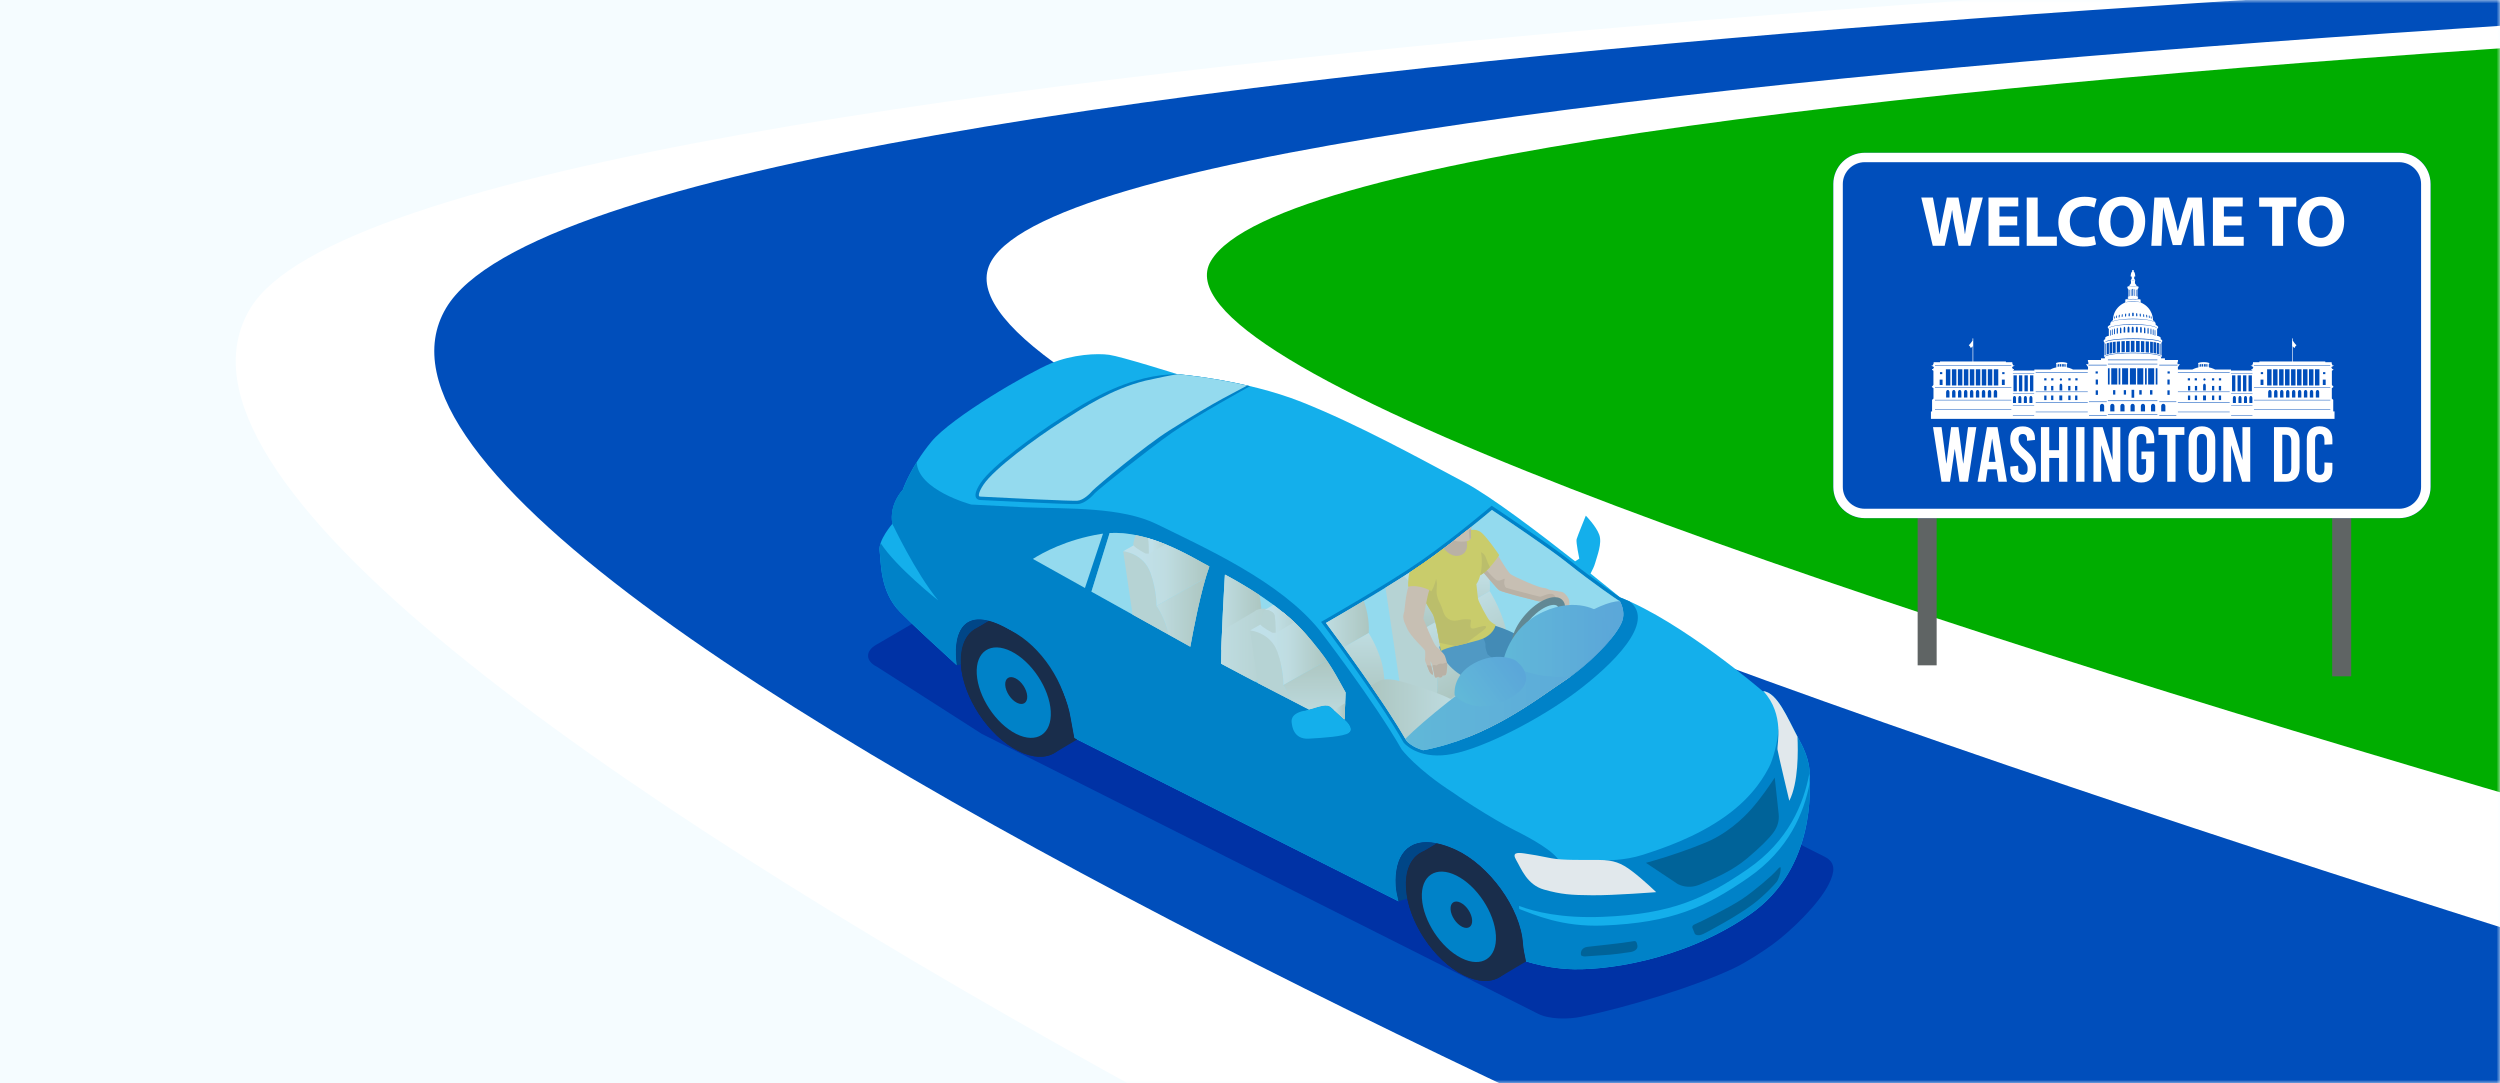 <?xml version="1.0" encoding="UTF-8"?> <svg xmlns="http://www.w3.org/2000/svg" width="360" height="156" viewBox="0 0 360 156" fill="none"><rect x="0" y="0" width="360" height="156" fill="#333333" stroke="none"/><g clip-path="url(#clip0_5255_1412)"><rect width="360" height="156" fill="white"></rect><path d="M360 0H-15V156H360V0Z" fill="#F5FCFF"></path><mask id="mask0_5255_1412" style="mask-type:alpha" maskUnits="userSpaceOnUse" x="-15" y="0" width="375" height="156"><rect width="375" height="156" transform="matrix(-1 0 0 1 360 0)" fill="#F5FCFF"></rect></mask><g mask="url(#mask0_5255_1412)"><path d="M466.001 -5.706L359.813 0.097L161.849 20.841L124.967 42.743L292.672 140.426L433.45 153.684L466.001 -5.706Z" fill="#00AD00"></path><path d="M422.509 -7.297C422.509 -7.297 60.411 4.265 36.072 44.358C6.095 93.745 303.26 226.199 303.26 226.199L554.125 166.757C554.125 166.757 156.487 67.459 174.381 37.557C193.081 6.309 563.295 -2.295 563.295 -2.295L422.509 -7.297Z" fill="white"></path><path d="M331.422 206.702C331.422 206.702 37.671 89.192 64.234 44.358C88.14 4.009 450.671 -5.998 450.671 -5.998L531.69 -4.463C531.69 -4.463 161.252 6.173 142.777 37.553C123.027 71.102 522.521 181.918 522.521 181.918L331.422 206.702Z" fill="#004EBB"></path></g><path d="M126.165 92.852C124.58 93.762 124.616 95.177 126.25 95.998L141.379 105.68L221.49 145.988C223.124 146.809 225.817 146.789 227.613 146.429C234.427 145.046 244.473 141.936 249.828 139.352C251.473 138.555 253.855 137.03 255.328 135.947C257.807 134.127 261.948 130.2 263.392 127.227C264.188 125.581 264.407 124.206 262.773 123.381L164.338 73.844C162.704 73.023 160.071 73.092 158.486 74.002L126.165 92.852Z" fill="#0032A5"></path><path d="M128.499 75.43C128.005 72.587 129.999 70.545 129.999 70.545C129.999 70.545 131.123 67.249 134.088 63.641C137.052 60.038 148.169 53.644 151.324 52.33C154.474 51.015 157.989 50.854 159.716 51.092C161.446 51.331 169.527 53.879 169.527 53.879C169.527 53.879 179.314 54.659 187.438 57.89C195.563 61.122 204.367 65.979 210.89 69.453C214.692 71.475 221.66 76.769 226.816 80.829L227.419 80.445C227.419 80.445 226.917 78.071 227.031 77.65C227.144 77.225 228.357 74.253 228.357 74.253C228.357 74.253 229.837 75.754 230.29 76.995C230.743 78.237 229.963 80.109 229.72 81.019C229.583 81.537 229.275 82.151 229.041 82.588C229.037 82.584 229.028 82.58 229.024 82.576C231.556 84.598 233.275 86.017 233.275 86.017C242.249 89.54 253.811 99.517 253.811 99.517C256.019 99.63 257.544 103.796 259.133 106.635C260.727 109.478 260.642 111.391 260.597 112.224C260.549 113.057 261.657 124.983 251.979 131.684C242.297 138.381 230.747 139.878 225.603 139.53C223.229 139.368 221.223 138.899 219.751 138.442C219.549 137.475 219.363 136.57 219.322 135.939C219.011 130.746 214.389 124.538 209.657 122.362C203.53 119.544 200.675 122.407 200.99 127.604C201.023 128.117 201.176 128.93 201.383 129.783L154.709 106.279C154.503 105.171 154.28 104.034 154.171 103.347C153.403 98.619 149.714 93.293 145.605 90.83C139.038 86.895 137.076 90.632 137.78 95.784C137.78 95.788 137.78 95.788 137.78 95.792C135.451 93.673 131.584 90.126 129.607 88.121C126.655 85.132 126.885 80.845 126.663 79.325C126.44 77.804 128.499 75.43 128.499 75.43Z" fill="#14AFEB"></path><path d="M126.659 79.325C126.881 80.845 126.651 85.132 129.603 88.121C131.584 90.126 135.447 93.673 137.776 95.792C137.776 95.788 137.776 95.788 137.776 95.784C137.068 90.632 139.034 86.891 145.601 90.83C149.71 93.293 153.403 98.619 154.167 103.347C154.28 104.034 154.503 105.171 154.705 106.279L201.379 129.784C201.172 128.93 201.015 128.117 200.986 127.604C200.675 122.407 203.53 119.544 209.653 122.363C214.385 124.538 219.007 130.746 219.318 135.939C219.355 136.57 219.545 137.476 219.747 138.442C221.219 138.899 223.225 139.368 225.599 139.53C230.743 139.878 242.293 138.381 251.975 131.684C260.759 125.606 260.658 115.225 260.601 112.729C259.788 117 257.633 122.346 251.724 126.411C245.618 130.613 240.854 132.873 230.84 133.278C224.94 133.512 220.985 131.729 218.768 130.892L218.74 130.451C220.956 131.288 224.863 132.263 230.763 132.028C240.781 131.628 245.541 129.363 251.647 125.165C257.596 121.072 259.74 115.686 260.541 111.399C260.569 111.548 260.589 111.69 260.609 111.827C260.63 110.857 260.504 109.098 259.129 106.639C258.684 105.842 258.243 104.944 257.795 104.059C256.759 105.818 256.084 104.952 256.084 104.952C256.031 106.869 255.243 109.551 254.753 110.448C254.264 111.346 252.735 114.497 248.465 117.542C244.198 120.587 239.353 122.197 236.583 123.086C233.813 123.976 231.176 123.871 231.176 123.871C227.924 125.505 224.604 124.097 224.604 124.097C223.832 122.581 220.532 120.757 218.057 119.524C216.714 118.852 214.344 117.465 212.197 116.102C210.393 114.958 209.333 114.197 209.333 114.197C203.943 110.74 201.844 107.921 201.844 107.921C197.743 100.775 189.994 90.721 189.994 90.721C184.353 83.753 173.717 78.985 166.587 75.483C161.499 72.983 153.864 73.278 147.454 73.048L139.859 72.652C139.859 72.652 132.155 70.593 132.005 66.541C130.581 68.834 129.999 70.537 129.999 70.537C129.999 70.537 128.005 72.583 128.499 75.422C128.499 75.422 131.783 82.402 135.107 86.466C135.107 86.466 129.028 81.67 126.812 78.204C126.679 78.601 126.61 78.985 126.659 79.325ZM187.766 102.352C189.756 101.899 190.937 101.187 191.693 101.859L193.905 103.873C193.905 103.873 195.062 105.001 194.245 105.535C193.428 106.069 190.706 106.234 188.47 106.368C186.233 106.501 186.059 104.471 186.015 104.144C185.966 103.812 185.78 102.805 187.766 102.352Z" fill="#0082C8"></path><path d="M158.434 76.409C158.85 76.34 159.267 76.295 159.683 76.271C165.98 75.891 172.35 79.879 174.537 81.1C178.052 83.057 184.648 86.604 188.458 91.049C193.116 96.48 192.016 96.039 199.065 108.095C199.065 108.095 197.068 107.088 194.136 105.595C194.172 105.575 194.212 105.559 194.245 105.535C195.062 105.001 193.905 103.873 193.905 103.873L191.693 101.859C190.937 101.191 189.76 101.899 187.782 102.348C182.63 99.703 176.948 96.751 173.603 94.903C166.364 90.895 147.806 80.526 147.806 80.526C147.806 80.526 151.745 77.496 158.434 76.409Z" fill="#0082C8"></path><path d="M204.719 122.702L206.879 121.42C207.716 121.59 208.638 121.897 209.653 122.366C214.385 124.542 219.007 130.75 219.319 135.943C219.355 136.573 219.545 137.479 219.747 138.446C219.747 138.446 219.751 138.446 219.755 138.446L215.95 140.711C214.648 141.495 212.816 141.463 210.741 140.428C206.454 138.284 202.75 132.675 202.463 127.895C202.305 125.294 203.191 123.474 204.719 122.702Z" fill="#192D4B"></path><path d="M206.879 121.416L204.719 122.698C203.186 123.47 202.301 125.29 202.458 127.891C202.487 128.388 202.556 128.894 202.657 129.403L201.379 129.783C201.172 128.93 201.015 128.117 200.986 127.604C200.724 123.272 202.669 120.563 206.879 121.416Z" fill="#004687"></path><path d="M202.459 127.891C202.746 132.671 206.454 138.284 210.737 140.424C215.024 142.563 218.267 140.424 217.98 135.643C217.693 130.863 213.985 125.25 209.698 123.11C205.415 120.971 202.172 123.11 202.459 127.891Z" fill="#192D4B"></path><path d="M202.916 128.343C203.183 132.751 206.6 137.928 210.551 139.902C214.506 141.875 217.495 139.906 217.232 135.493C216.965 131.085 213.548 125.909 209.593 123.935C205.641 121.962 202.653 123.935 202.916 128.343Z" fill="#192D4B"></path><path d="M204.756 129.359C204.954 132.642 207.498 136.492 210.438 137.965C213.378 139.433 215.602 137.965 215.408 134.685C215.21 131.401 212.666 127.551 209.726 126.083C206.782 124.607 204.557 126.079 204.756 129.359Z" fill="#0082C8"></path><path d="M208.881 130.944C208.937 131.902 209.681 133.023 210.539 133.455C211.396 133.884 212.047 133.455 211.987 132.497C211.93 131.538 211.186 130.414 210.328 129.985C209.471 129.557 208.824 129.985 208.881 130.944Z" fill="#192D4B"></path><path d="M140.623 90.417L142.366 89.378C143.288 89.617 144.364 90.086 145.602 90.83C149.711 93.293 153.403 98.619 154.167 103.346C154.28 104.034 154.503 105.17 154.705 106.278L155.114 106.485L151.85 108.426C150.548 109.21 148.716 109.178 146.641 108.143C142.354 106.003 138.646 100.39 138.359 95.61C138.205 93.01 139.091 91.194 140.623 90.417Z" fill="#192D4B"></path><path d="M138.358 95.61C138.646 100.39 142.354 106.004 146.641 108.143C150.928 110.282 154.171 108.147 153.884 103.363C153.597 98.583 149.888 92.969 145.602 90.83C141.315 88.691 138.071 90.83 138.358 95.61Z" fill="#192D4B"></path><path d="M138.816 96.063C139.082 100.471 142.5 105.648 146.451 107.625C150.406 109.599 153.395 107.625 153.132 103.217C152.865 98.809 149.448 93.632 145.492 91.659C141.541 89.681 138.553 91.655 138.816 96.063Z" fill="#192D4B"></path><path d="M140.655 97.078C140.854 100.358 143.397 104.212 146.337 105.684C149.282 107.152 151.502 105.684 151.308 102.404C151.11 99.121 148.566 95.27 145.626 93.799C142.682 92.326 140.457 93.794 140.655 97.078Z" fill="#0082C8"></path><path d="M144.752 98.647C144.813 99.622 145.569 100.766 146.443 101.203C147.316 101.64 147.98 101.203 147.919 100.228C147.858 99.254 147.106 98.109 146.228 97.673C145.355 97.236 144.696 97.673 144.752 98.647Z" fill="#192D4B"></path><path d="M142.366 89.382L140.623 90.421C139.091 91.194 138.205 93.014 138.359 95.61C138.359 95.63 138.363 95.655 138.363 95.675L137.776 95.792C137.776 95.788 137.776 95.788 137.776 95.784C137.202 91.602 138.391 88.355 142.366 89.382Z" fill="#004687"></path><path d="M204.723 80.683C209.532 77.319 214.797 72.826 214.797 72.826C214.797 72.826 223.128 78.37 225.846 80.542C229.914 83.793 233.275 86.018 233.275 86.018C233.724 86.196 234.185 86.39 234.646 86.596C238.569 89.569 232.09 95.78 227.091 99.553C222.093 103.323 213.907 107.682 209.042 108.592C208.541 108.685 208.072 108.742 207.627 108.77C203.773 109.001 202.131 106.942 202.131 106.942C198.398 100.399 190.233 89.552 190.233 89.552C190.233 89.552 199.915 84.048 204.723 80.683Z" fill="#0082C8"></path><path d="M141.21 69.538C142.847 67.059 149.282 62.42 152.646 60.273C155.053 58.736 158.947 56.156 163.618 54.789C165.175 54.332 166.817 54.012 168.52 53.911C168.851 53.891 169.187 53.879 169.527 53.879C169.527 53.879 174.339 54.263 180.013 55.606C180.013 55.606 172.204 59.892 168.698 62.367C165.191 64.838 158.426 70.254 157.661 71.01C157.661 71.01 156.44 72.514 155.174 72.587C153.908 72.664 141.161 72.001 141.161 72.001C141.161 72.001 139.572 72.017 141.21 69.538Z" fill="#0082C8"></path><path d="M205.002 81.08C209.143 78.184 213.669 74.411 214.829 73.436C216.354 74.455 223.16 79.025 225.534 80.926C229.574 84.153 232.967 86.406 233 86.426L233.044 86.454L233.093 86.475C233.141 86.495 233.198 86.519 233.25 86.539C233.663 87.34 233.97 88.395 233.59 89.451C232.818 91.606 228.875 95.663 225.041 98.195C221.336 100.637 214.275 106.291 204.929 108.03C203.413 107.605 202.664 106.821 202.527 106.663C199.239 100.916 192.514 91.809 190.949 89.706C192.971 88.541 200.845 83.991 205.002 81.08Z" fill="#94DAEE"></path><path d="M173.017 80.954C173.45 81.193 173.83 81.407 174.149 81.573C172.952 84.816 171.808 90.875 171.403 93.123C167.432 90.915 161.871 87.817 157.168 85.192L159.784 76.756C164.957 76.473 170.194 79.385 173.017 80.954Z" fill="#94DAEE"></path><path d="M158.514 76.89C158.62 76.874 158.725 76.862 158.834 76.845L156.233 84.671C152.824 82.77 149.989 81.185 148.736 80.485C150.082 79.624 153.536 77.699 158.514 76.89Z" fill="#94DAEE"></path><path d="M155.141 72.102C155.999 72.049 156.973 71.074 157.277 70.702L157.293 70.682L157.313 70.666C158.122 69.861 164.787 64.252 168.41 61.967C175.528 57.478 177.7 56.58 179.609 55.513C174.562 54.348 170.287 53.943 169.616 53.887C168.447 54.048 166.93 54.38 164.936 54.817C160.075 56.014 155.946 58.74 153.285 60.442L152.905 60.685C149.124 63.099 143.122 67.524 141.614 69.805C140.793 71.046 140.971 71.418 140.975 71.43C141.011 71.499 141.149 71.511 141.149 71.511H141.153H141.181C145.585 71.746 154.163 72.162 155.141 72.102Z" fill="#94DAEE"></path><path d="M257.661 115.317C257.661 115.317 256.076 108.673 255.962 107.949C255.849 107.225 257.046 102.926 253.932 99.529C255.938 99.768 257.378 103.343 258.834 106.089C258.935 108.139 258.987 112.729 257.661 115.317Z" fill="#E1E8EC"></path><path d="M238.492 128.469C238.492 128.469 236.648 126.686 235.03 125.46C233.416 124.235 232.365 123.859 230.282 123.835C228.203 123.814 224.976 123.907 223.391 123.588C221.806 123.268 220.52 123.026 219.509 122.892C218.497 122.755 217.664 122.735 218.344 123.867C219.023 124.999 219.864 127.414 222.352 128.105C224.839 128.797 226.181 128.894 229.291 128.918C232.401 128.946 238.492 128.469 238.492 128.469Z" fill="#E1E8EC"></path><path d="M243.466 127.689C243.899 127.664 244.332 127.559 244.756 127.381L245.104 127.236C247.049 126.415 249.464 125.392 251.623 123.572C253.471 122.011 254.701 120.801 255.38 119.871C255.979 119.05 256.225 118.185 256.128 117.222C256.035 116.317 255.736 113.546 255.562 111.973C254.842 113.081 253.564 114.954 252.185 116.511C251.017 117.829 248.554 120.227 245.165 121.505C244.93 121.594 244.696 121.687 244.461 121.784C244.23 121.877 244 121.97 243.769 122.055C241.032 123.095 238.334 123.887 237.012 124.251L241.505 127.244C241.501 127.248 242.305 127.757 243.466 127.689Z" fill="#006399"></path><path d="M228.608 136.343C229.962 136.177 233.461 135.842 235.135 135.546C235.41 135.498 235.681 135.405 235.786 136.169C235.895 136.933 234.832 137.091 234.832 137.091C233.364 137.31 231.993 137.483 231.107 137.528C231.107 137.528 228.458 137.718 228.211 137.73C227.904 137.742 227.677 137.568 227.677 137.568C227.552 137.083 227.758 136.448 228.608 136.343Z" fill="#006399"></path><path d="M243.721 133.641L244.056 134.47C244.056 134.47 244.376 134.936 245.322 134.466C246.265 133.997 250.135 131.915 252.375 130.24C254.037 128.999 255.55 127.357 255.833 127.001C256.116 126.645 256.379 125.739 256.391 125.412C256.403 125.084 256.593 124.453 255.865 125.298C255.137 126.144 252.541 128.352 250.806 129.504C249.071 130.657 244.724 132.845 243.984 133.128C243.988 133.132 243.579 133.29 243.721 133.641Z" fill="#006399"></path><path d="M129.878 70.682C129.878 70.682 129.404 71.762 130.355 72.854C131.305 73.946 133.42 75.822 133.42 75.822C133.42 75.822 133.954 76.033 132.976 77.222C131.997 78.41 131.875 78.419 131.875 78.419C131.875 78.419 131.73 78.588 131.495 78.601C131.317 78.613 131.091 78.532 130.84 78.216C130.258 77.489 129.073 76.364 128.503 75.426C128.078 73.02 129.449 71.184 129.878 70.682Z" fill="#0082C8"></path><path d="M191.693 101.858C191.033 101.276 190.055 101.741 188.498 102.166C184.134 99.929 179.317 97.434 175.84 95.562C175.896 91.182 176.248 85.083 176.39 82.734C181.615 85.544 185.63 88.505 188.081 91.364C191.134 94.927 191.689 95.934 193.747 99.687C193.755 99.699 193.759 99.711 193.767 99.723L193.61 103.601L191.693 101.858Z" fill="#94DAEE"></path><path d="M201.783 99.889L206.62 101.956C206.798 100.771 207.275 99.04 206.737 95.93C206.207 92.873 204.662 90.746 204.662 90.746C204.662 90.746 204.723 88.218 203.655 85.217C203.3 84.222 202.75 83.502 202.155 82.973C201.31 83.515 200.416 84.073 199.514 84.627L201.783 99.889Z" fill="#D4CDBF"></path><path d="M214.522 85.124C214.522 85.124 214.793 82.787 213.726 79.79C213.119 78.087 212.092 77.024 211.23 76.385C209.398 77.845 207.15 79.58 205.006 81.084C204.181 81.662 203.207 82.305 202.163 82.973C202.758 83.502 203.308 84.222 203.664 85.217C204.731 88.218 204.671 90.746 204.671 90.746L214.522 85.124Z" fill="url(#paint0_linear_5255_1412)"></path><path d="M206.737 95.934C206.207 92.877 204.662 90.75 204.662 90.75L214.518 85.128C214.518 85.128 215.768 87.029 216.605 89.698C217.139 91.397 217.341 94.519 217.163 95.7L206.62 101.96C206.798 100.775 207.279 99.04 206.737 95.934Z" fill="url(#paint1_linear_5255_1412)"></path><path d="M226.125 97.439C223.84 96.509 220.9 95.579 219.791 95.356C217.846 94.964 217.151 95.684 217.151 95.684L206.664 101.908C206.882 103.04 209.111 104.799 211.367 106.146C217.531 103.707 222.246 100.035 225.041 98.191C225.405 97.957 225.765 97.702 226.125 97.439Z" fill="url(#paint2_linear_5255_1412)"></path><path d="M193.513 93.196L197.088 91.158C197.088 91.158 197.318 89.152 196.404 86.58C196.396 86.56 196.388 86.544 196.38 86.523C193.965 87.963 191.858 89.177 190.949 89.702C191.418 90.329 192.352 91.591 193.513 93.196Z" fill="url(#paint3_linear_5255_1412)"></path><path d="M197.087 91.158L193.512 93.196C195.021 95.283 196.922 97.956 198.709 100.613L199.356 100.229C199.506 99.214 199.336 96.537 198.879 95.081C198.159 92.792 197.087 91.158 197.087 91.158Z" fill="url(#paint4_linear_5255_1412)"></path><path d="M202.405 106.445C205.811 104.382 209.673 101.903 209.774 101.418C209.948 100.589 202.729 98.28 200.873 97.924C199.016 97.572 198.353 98.219 198.353 98.219L197.431 98.737C199.259 101.39 201.087 104.164 202.405 106.445Z" fill="url(#paint5_linear_5255_1412)"></path><path d="M215.04 90.034C215.04 90.034 217.834 90.77 219.586 92.181C221.337 93.593 223.65 96.298 223.65 96.298L221.964 98.931C221.964 98.931 216.067 96.043 214.441 95.17C212.816 94.296 211.412 91.623 211.412 91.623L215.04 90.034Z" fill="#014B89"></path><path d="M213.054 90.875C213.054 90.875 213.976 92.428 213.908 92.889C213.839 93.35 214.207 94.232 214.207 94.232C214.207 94.232 217.038 96.387 217.826 97.499C218.615 98.616 219.375 100.351 219.161 100.367C218.947 100.383 215.938 101.596 215.938 101.596C215.938 101.596 213.293 98.785 211.728 98.001C210.163 97.22 207.809 95.728 207.239 93.124L213.054 90.875Z" fill="#1A64A3"></path><path d="M223.075 84.93C223.075 84.93 223.092 84.934 223.116 84.934C223.302 84.963 224.07 85.072 224.414 85.153C224.806 85.246 225.033 85.124 225.53 85.699C226.028 86.277 226.003 86.665 225.983 87.053C225.959 87.442 225.83 88.02 225.704 88.153C225.579 88.287 225.526 88.42 225.344 88.388C225.162 88.356 225.081 88.263 225.093 88.275C225.102 88.287 224.851 88.271 224.867 88.008C224.883 87.749 225.025 87.183 225.025 87.183L224.879 86.718C224.879 86.718 224.519 86.471 224.414 86.504C224.309 86.536 223.306 86.584 223.306 86.584C223.306 86.584 221.903 86.685 221.373 86.548C220.839 86.41 216.301 85.274 215.881 84.995C215.464 84.712 213.883 82.682 213.22 82.019C212.557 81.355 212.318 79.131 211.934 79.014C211.554 78.9 210.672 78.957 210.672 78.957L210.005 77.614C210.005 77.614 211.865 75.746 213.042 76.7C214.219 77.651 214.611 78.221 214.805 78.476C214.999 78.731 216.985 82.281 217.535 82.686C218.089 83.09 221.684 84.667 222.25 84.659C222.655 84.659 223.075 84.93 223.075 84.93Z" fill="#F2A983"></path><path d="M212.933 80.826C212.933 80.826 214.866 83.127 215.452 83.511C216.035 83.895 216.803 83.001 216.657 83.511C216.512 84.02 216.694 84.534 216.896 84.643C217.098 84.752 221.401 85.832 221.697 85.921C221.992 86.01 223.096 85.254 223.658 85.594C223.994 85.796 224.147 86.192 224.083 86.54C223.755 86.564 223.31 86.585 223.31 86.585C223.31 86.585 221.907 86.686 221.377 86.548C220.843 86.411 216.306 85.274 215.885 84.995C215.468 84.712 213.887 82.682 213.224 82.019C213.03 81.825 212.872 81.497 212.735 81.129L212.933 80.826Z" fill="#D88F69"></path><path d="M211.295 76.43C211.295 76.43 212.484 75.956 213.358 76.721C214.231 77.489 215.885 79.932 215.885 79.932C215.885 79.932 214.187 82.569 212.905 82.912C211.619 83.256 211.295 76.43 211.295 76.43Z" fill="#F6C100"></path><path d="M212.136 79.681C212.363 79.216 213.612 79.293 213.944 80.247C214.142 80.826 214.385 81.351 214.546 81.675C214.025 82.249 213.43 82.775 212.904 82.916C212.367 83.058 211.946 81.962 211.631 80.635C211.865 80.187 212.063 79.823 212.136 79.681Z" fill="#DDA800"></path><path d="M208.577 80.652C210.365 80.979 211.59 80.894 211.841 79.92C212.091 78.945 211.028 76.899 211.028 76.899L210.708 76.798C209.629 77.651 208.436 78.577 207.214 79.483C207.392 79.996 207.776 80.506 208.577 80.652Z" fill="#D88F69"></path><path d="M212.832 86.204C212.804 85.836 212.598 84.117 212.598 84.117C212.929 83.672 213.471 82.439 213.37 80.409C213.269 78.379 211.975 76.587 211.975 76.587C211.975 76.587 211.497 76.49 211.109 76.478C210.972 76.587 210.826 76.7 210.685 76.814C210.697 76.826 210.701 76.838 210.713 76.85C211.279 77.493 211.655 79.26 210.543 79.851C209.552 80.376 208.679 79.786 208.141 79.244C208.048 79.151 207.963 79.066 207.878 78.981C206.928 79.697 205.957 80.409 205.003 81.076C204.566 81.383 204.089 81.707 203.579 82.043C203.749 84.133 205.864 87.68 206.297 88.392C206.798 89.217 207.478 93.771 207.478 93.771C208.153 93.201 210.79 92.824 212.978 92.161C215.17 91.498 215.372 89.99 215.372 89.99C215.372 89.99 214.834 89.698 214.502 89.371C214.175 89.047 212.864 86.572 212.832 86.204Z" fill="#F6C100"></path><path d="M211.283 77.918C212.023 77.736 211.805 77.105 211.809 76.64C211.813 76.401 211.845 76.13 211.877 75.863C211.113 76.478 210.256 77.157 209.346 77.861C210.041 78.027 210.781 78.043 211.283 77.918Z" fill="#F2A983"></path><path d="M211.643 77.744C211.942 77.473 211.809 77.004 211.813 76.64C211.817 76.401 211.849 76.13 211.881 75.863C211.865 75.875 211.853 75.888 211.837 75.9C211.865 76.049 211.869 76.239 211.655 76.26C211.42 76.28 211.562 76.688 211.554 76.951C211.554 77.093 211.582 77.441 211.643 77.744Z" fill="#D88F69"></path><path d="M206.911 84.287C206.806 85.383 206.875 85.965 207.364 86.883C207.849 87.801 207.785 88.679 208.63 89.168C209.475 89.658 210.219 89.14 211.077 89.168C211.934 89.193 211.865 89.156 211.772 89.734C211.679 90.309 211.728 90.657 212.444 90.45C213.163 90.24 214.174 89.904 213.976 90.382C213.819 90.766 211.877 91.898 211.255 92.634C210.676 92.776 210.11 92.905 209.596 93.031C208.941 92.917 208.128 92.747 207.283 92.561C207.045 91.15 206.632 88.954 206.3 88.404C205.839 87.644 203.639 84.4 203.757 82.398L206.131 82.119C206.131 82.111 207.016 83.191 206.911 84.287Z" fill="#DDA800"></path><path d="M219.194 94.337C219.651 94.337 220.196 94.195 220.803 93.9C222.898 92.877 224.928 90.374 225.333 88.307C225.62 86.839 225.013 85.99 223.881 85.99C223.424 85.99 222.878 86.131 222.271 86.427C220.176 87.45 218.146 89.953 217.742 92.02C217.455 93.488 218.065 94.337 219.194 94.337ZM218.664 92.194C219.003 90.475 220.775 88.299 222.538 87.438C222.991 87.215 223.408 87.102 223.739 87.102C223.998 87.102 224.184 87.171 224.297 87.308C224.471 87.518 224.512 87.935 224.415 88.445C224.075 90.163 222.303 92.339 220.54 93.201C220.087 93.423 219.671 93.54 219.339 93.54C219.08 93.54 218.894 93.472 218.781 93.334C218.607 93.12 218.563 92.703 218.664 92.194Z" fill="#39464A"></path><path d="M233.591 89.452C233.967 88.408 233.667 87.365 233.263 86.568C230.258 86.536 223.82 91.065 217.495 94.834C211.368 98.486 204.978 103.788 202.37 106.384C202.422 106.478 202.479 106.571 202.527 106.659C202.665 106.817 203.413 107.602 204.93 108.026C214.276 106.287 221.337 100.638 225.041 98.191C228.875 95.663 232.818 91.607 233.591 89.452Z" fill="url(#paint6_linear_5255_1412)"></path><path d="M232.017 91.947C231.678 89.933 230.266 88.129 230.266 88.129C230.266 88.129 227.164 85.832 222.178 88.129C217.191 90.426 216.431 95.368 216.431 95.368V95.465C219.375 96.86 222.93 97.803 226.206 97.374C228.438 95.74 230.594 93.706 232.017 91.947Z" fill="url(#paint7_linear_5255_1412)"></path><path d="M209.475 100.124C209.475 100.124 209.014 97.257 212.294 95.498C215.574 93.739 218.174 95.057 218.174 95.057C218.174 95.057 222.316 97.892 217.264 100.622C212.217 103.351 209.475 100.124 209.475 100.124Z" fill="url(#paint8_linear_5255_1412)"></path><path d="M206.798 93.075C207.049 93.35 207.906 94.03 208.076 94.483C208.246 94.936 208.46 95.623 208.383 96.088C208.306 96.557 208.343 97.164 208.096 97.233C207.849 97.301 207.732 97.253 207.732 97.253C207.732 97.253 207.712 97.572 207.392 97.56C207.077 97.548 207.117 97.419 207.117 97.419C207.117 97.419 206.859 97.617 206.717 97.572C206.575 97.528 206.515 97.03 206.515 97.03C206.515 97.03 206.288 95.862 206.244 95.76C206.203 95.659 205.993 95.101 205.985 95.295C205.977 95.486 206.187 96.222 206.232 96.468C206.276 96.715 206.446 97.127 206.3 97.16C206.155 97.188 205.819 96.784 205.718 96.436C205.617 96.088 205.208 95.291 205.2 95.053C205.192 94.818 205.326 93.835 205.148 93.585C204.97 93.334 203.126 91.615 202.649 90.556C202.171 89.492 202.163 89.472 202.082 88.991C202.014 88.574 202.228 88.032 202.228 88.032C202.228 88.032 202.471 85.177 202.867 84.409C203.263 83.64 203.486 83.151 203.506 82.916C203.526 82.682 203.712 81.748 204.448 81.654C205.184 81.561 206.604 82.843 206.644 83.353C206.685 83.863 206.074 84.417 205.811 85.019C205.548 85.622 204.954 89.067 204.954 89.067C204.954 89.067 206.341 92.574 206.798 93.075Z" fill="#F2A983"></path><path d="M208.096 97.232C207.85 97.301 207.732 97.253 207.732 97.253C207.732 97.253 207.712 97.572 207.393 97.56C207.077 97.548 207.118 97.418 207.118 97.418C207.118 97.418 206.859 97.617 206.717 97.572C206.576 97.528 206.515 97.03 206.515 97.03C206.515 97.03 206.349 96.177 206.272 95.865C206.333 95.671 206.851 95.829 206.851 95.829C206.851 95.829 206.96 95.728 207.198 95.623C207.437 95.518 207.744 95.582 207.744 95.582C207.744 95.582 207.882 95.542 208.242 95.417C208.274 95.404 208.311 95.396 208.343 95.392C208.391 95.643 208.416 95.886 208.383 96.092C208.307 96.553 208.343 97.164 208.096 97.232Z" fill="#D88F69"></path><path d="M205.467 95.805C205.726 95.805 205.969 95.833 206.086 95.846C206.143 96.084 206.207 96.335 206.232 96.46C206.276 96.707 206.446 97.119 206.301 97.152C206.155 97.18 205.819 96.776 205.718 96.428C205.674 96.278 205.569 96.044 205.467 95.805Z" fill="#D88F69"></path><path d="M206.778 81.889C206.571 81.202 206.163 80.801 205.73 80.567C205.488 80.741 205.245 80.915 205.006 81.08C204.392 81.509 203.692 81.978 202.948 82.463C202.717 83.515 202.774 84.486 202.774 84.486C204.42 84.105 206.123 85.129 206.123 85.129C206.123 85.129 207.202 83.301 206.778 81.889Z" fill="#F6C100"></path><path d="M181.352 85.69C179.868 84.707 178.234 83.728 176.455 82.77L176.386 82.81C176.261 84.865 175.99 89.568 175.881 93.6L181.66 90.171C181.789 89.293 181.68 87.19 181.352 85.69Z" fill="url(#paint9_linear_5255_1412)"></path><path d="M189.137 92.614C188.821 92.233 188.474 91.821 188.085 91.368C187.208 90.345 186.132 89.313 184.87 88.278C184.049 88.019 183.35 87.825 182.937 87.74C181.267 87.405 180.672 88.023 180.672 88.023L175.973 90.814C175.908 92.456 175.856 94.106 175.836 95.57C177.259 96.338 178.913 97.208 180.664 98.126C182.541 97.01 186.723 94.352 189.137 92.614Z" fill="url(#paint10_linear_5255_1412)"></path><path d="M184.814 98.651C184.814 98.651 184.867 96.48 183.953 93.907C182.929 91.032 180.014 90.777 180.014 90.777L181.138 98.36C182.703 99.177 184.341 100.026 185.962 100.859C185.425 99.496 184.814 98.651 184.814 98.651Z" fill="#D4CDBF"></path><path d="M191.046 95.096C190.322 94.049 189.457 92.965 188.086 91.363C187.168 90.296 186.035 89.212 184.701 88.128L180.014 90.777C180.014 90.777 182.929 91.028 183.953 93.907C184.867 96.479 184.814 98.651 184.814 98.651L191.046 95.096Z" fill="url(#paint11_linear_5255_1412)"></path><path d="M191.693 101.858L193.61 103.605L193.768 99.727C193.764 99.715 193.756 99.703 193.747 99.691C192.611 97.62 191.932 96.387 191.042 95.097L184.81 98.651C184.81 98.651 185.421 99.497 185.954 100.859C186.808 101.3 187.661 101.737 188.494 102.166C190.055 101.741 191.034 101.276 191.693 101.858Z" fill="url(#paint12_linear_5255_1412)"></path><path d="M183.419 88.371C183.678 88.674 183.706 90.296 183.702 91.109C183.775 91.097 183.847 91.076 183.92 91.048L186.363 89.588C185.477 88.759 184.474 87.926 183.354 87.097C182.743 87.465 182.258 87.756 182.108 87.845C182.549 87.768 183.111 88.007 183.419 88.371Z" fill="url(#paint13_linear_5255_1412)"></path><path d="M182.113 87.841C182.549 87.773 183.108 88.007 183.419 88.371C183.678 88.674 183.706 90.296 183.702 91.109C183.419 91.158 183.184 91.097 183.184 91.097C183.184 91.097 181.704 90.3 181.502 89.94C181.3 89.58 182.064 87.874 182.064 87.874C182.064 87.874 182.084 87.858 182.113 87.841Z" fill="#D4CDBF"></path><path d="M193.707 101.252L192.085 102.214L193.614 103.605L193.707 101.252Z" fill="url(#paint14_linear_5255_1412)"></path><path d="M165.68 82.508C164.657 79.632 161.741 79.377 161.741 79.377L163.092 88.497C164.868 89.488 166.623 90.466 168.257 91.372C167.755 88.926 166.542 87.251 166.542 87.251C166.542 87.251 166.594 85.08 165.68 82.508Z" fill="#D4CDBF"></path><path d="M173.611 83.219L166.542 87.251C166.542 87.251 167.751 88.93 168.257 91.372C169.377 91.995 170.437 92.586 171.403 93.124C171.747 91.215 172.62 86.568 173.611 83.219Z" fill="url(#paint15_linear_5255_1412)"></path><path d="M173.611 83.219C173.789 82.625 173.967 82.063 174.149 81.573C173.83 81.408 173.449 81.197 173.017 80.955C171.189 79.936 168.338 78.358 165.151 77.448L161.738 79.377C161.738 79.377 164.653 79.628 165.677 82.508C166.591 85.08 166.538 87.251 166.538 87.251L173.611 83.219Z" fill="url(#paint16_linear_5255_1412)"></path><path d="M165.317 77.496C165.422 78.127 165.434 79.126 165.434 79.705C165.507 79.692 165.58 79.672 165.652 79.644L167.792 78.366C166.999 78.043 166.17 77.747 165.317 77.496Z" fill="url(#paint17_linear_5255_1412)"></path><path d="M163.234 78.536C163.436 78.896 164.916 79.693 164.916 79.693C164.916 79.693 165.151 79.753 165.434 79.705C165.434 79.123 165.422 78.128 165.316 77.497C164.738 77.327 164.152 77.177 163.553 77.06C163.351 77.586 163.112 78.314 163.234 78.536Z" fill="#D4CDBF"></path><path opacity="0.45" d="M173.017 80.954C173.45 81.193 173.83 81.407 174.149 81.573C172.952 84.817 171.808 90.875 171.403 93.123C167.432 90.915 161.871 87.817 157.168 85.193L159.784 76.757C164.957 76.473 170.194 79.385 173.017 80.954Z" fill="#94DAEE"></path><path opacity="0.45" d="M205.002 81.08C209.143 78.184 213.669 74.411 214.829 73.436C216.354 74.455 223.16 79.025 225.534 80.926C229.574 84.153 232.967 86.406 233 86.426L233.044 86.454L233.093 86.475C233.141 86.495 233.198 86.519 233.25 86.539C233.663 87.34 233.97 88.395 233.59 89.451C232.818 91.606 228.875 95.663 225.041 98.195C221.336 100.637 214.275 106.291 204.929 108.03C203.413 107.605 202.664 106.821 202.527 106.663C199.239 100.916 192.514 91.809 190.949 89.706C192.971 88.541 200.845 83.991 205.002 81.08Z" fill="#94DAEE"></path><path opacity="0.45" d="M191.693 101.858C191.033 101.276 190.055 101.741 188.498 102.166C184.134 99.929 179.317 97.434 175.84 95.562C175.896 91.182 176.248 85.083 176.39 82.734C181.615 85.544 185.63 88.505 188.081 91.364C191.134 94.927 191.689 95.934 193.747 99.687C193.755 99.699 193.759 99.711 193.767 99.723L193.61 103.601L191.693 101.858Z" fill="#94DAEE"></path><path d="M278.878 42.049H276.141V95.808H278.878V42.049Z" fill="#5F6464"></path><path d="M338.572 43.632H335.835V97.391H338.572V43.632Z" fill="#5F6464"></path><path d="M345.465 22H268.535C266.035 22 264 24.015 264 26.492V70.12C264 72.596 266.035 74.612 268.535 74.612H345.465C347.965 74.612 350 72.596 350 70.12V26.492C350 24.015 347.965 22 345.465 22Z" fill="#004EBB"></path><path d="M345.465 23.354C347.207 23.354 348.635 24.766 348.635 26.494V70.121C348.635 71.847 347.209 73.261 345.465 73.261H268.535C266.793 73.261 265.365 71.849 265.365 70.121V26.492C265.365 24.766 266.791 23.352 268.535 23.352H345.465V23.354ZM345.465 22H268.535C266.035 22 264 24.015 264 26.492V70.12C264 72.596 266.035 74.612 268.535 74.612H345.465C347.965 74.612 350 72.596 350 70.12V26.492C350 24.015 347.965 22 345.465 22Z" fill="white"></path><g clip-path="url(#clip1_5255_1412)"><path d="M278.314 35.393L276.663 28.444H278.343L278.869 31.309C279.021 32.135 279.169 33.029 279.282 33.732H279.301C279.414 32.98 279.581 32.145 279.753 31.29L280.343 28.444H282.014L282.569 31.373C282.721 32.189 282.839 32.931 282.943 33.702H282.962C283.065 32.931 283.223 32.115 283.365 31.29L283.93 28.444H285.527L283.734 35.393H282.034L281.444 32.405C281.311 31.702 281.198 31.054 281.115 30.262H281.095C280.972 31.044 280.859 31.702 280.692 32.405L280.034 35.393H278.314Z" fill="white"></path><path d="M290.476 32.454H287.92V34.105H290.776V35.393H286.343V28.444H290.633V29.732H287.92V31.177H290.476V32.454Z" fill="white"></path><path d="M291.847 28.444H293.424V34.076H296.186V35.398H291.847V28.444Z" fill="white"></path><path d="M301.827 35.196C301.537 35.339 300.888 35.496 300.043 35.496C297.64 35.496 296.402 34.002 296.402 32.022C296.407 29.653 298.097 28.331 300.201 28.331C301.016 28.331 301.635 28.498 301.911 28.641L301.591 29.889C301.272 29.756 300.83 29.633 300.269 29.633C299.021 29.633 298.053 30.385 298.053 31.933C298.053 33.324 298.879 34.203 300.279 34.203C300.751 34.203 301.282 34.1 301.586 33.977L301.827 35.196Z" fill="white"></path><path d="M308.908 31.845C308.908 34.125 307.527 35.506 305.493 35.506C303.429 35.506 302.225 33.948 302.225 31.968C302.225 29.884 303.557 28.326 305.606 28.326C307.744 28.331 308.908 29.928 308.908 31.845ZM303.891 31.938C303.891 33.299 304.53 34.258 305.581 34.258C306.643 34.258 307.252 33.245 307.252 31.899C307.252 30.651 306.653 29.579 305.572 29.579C304.51 29.579 303.891 30.592 303.891 31.938Z" fill="white"></path><path d="M315.817 32.734C315.788 31.899 315.753 30.887 315.753 29.879H315.724C315.508 30.764 315.218 31.756 314.952 32.572L314.107 35.285H312.879L312.137 32.592C311.911 31.776 311.675 30.788 311.508 29.879H311.488C311.449 30.818 311.414 31.889 311.365 32.754L311.242 35.393H309.788L310.23 28.444H312.323L313.001 30.764C313.218 31.57 313.434 32.434 313.591 33.25H313.621C313.817 32.444 314.053 31.53 314.279 30.754L315.021 28.444H317.07L317.454 35.393H315.915L315.817 32.734Z" fill="white"></path><path d="M322.795 32.454H320.24V34.105H323.095V35.393H318.662V28.444H322.952V29.732H320.24V31.177H322.795V32.454Z" fill="white"></path><path d="M327.188 29.766H325.321V28.444H330.662V29.766H328.766V35.398H327.188V29.766Z" fill="white"></path><path d="M337.562 31.845C337.562 34.125 336.181 35.506 334.146 35.506C332.083 35.506 330.879 33.948 330.879 31.968C330.879 29.884 332.21 28.326 334.259 28.326C336.397 28.331 337.562 29.928 337.562 31.845ZM332.54 31.938C332.54 33.299 333.178 34.258 334.23 34.258C335.291 34.258 335.901 33.245 335.901 31.899C335.901 30.651 335.301 29.579 334.22 29.579C333.159 29.579 332.54 30.592 332.54 31.938Z" fill="white"></path></g><g clip-path="url(#clip2_5255_1412)"><path d="M335.986 59.254V57.582L335.783 57.387V55.901L336.035 55.714L335.791 55.43V53.392L335.994 53.254V53.149H335.751L335.864 52.986H335.734V52.848L336.116 52.629H335.889L335.759 52.304V52.158H334.841V52.053H330.148V49.861C330.23 49.99 330.416 50.128 330.416 50.128C330.424 49.942 330.7 49.706 330.7 49.706C330.538 49.617 330.246 49.187 330.157 49.049V48.764C330.157 48.74 330.132 48.716 330.108 48.716C330.083 48.716 330.059 48.74 330.059 48.764V52.053H325.35V52.158H324.432V52.304L324.303 52.629H324.075L324.457 52.848V52.986H324.335L324.449 53.149H324.205V53.254L324.351 53.352H321.266V53.214H318.985C318.985 53.214 318.546 52.978 318.1 52.905V52.418C318.1 52.418 318.164 52.386 318.156 52.312C318.148 52.248 317.791 52.142 317.336 52.142C316.882 52.142 316.524 52.239 316.516 52.312C316.508 52.377 316.573 52.418 316.573 52.418V52.905C316.127 52.978 315.688 53.214 315.688 53.214H313.618V52.856L313.91 52.442H313.569V52.166L313.634 52.012V51.842H311.75V51.598H311.198V51.371C311.198 51.371 311.32 51.354 311.336 51.298C311.352 51.233 311.247 51.143 311.247 51.143V49.357C311.247 49.357 311.385 49.203 311.369 49.065C311.352 48.927 311.141 48.854 311.141 48.854V48.61C311.141 48.61 310.93 48.383 310.622 48.367V47.352C310.622 47.352 310.792 47.279 310.776 47.108C310.76 46.938 310.411 46.783 310.411 46.783C310.411 46.783 310.532 46.459 310.029 46.109C310.029 46.109 310.118 44.364 308.251 43.552V43.203C308.251 43.203 308.283 43.048 307.837 43.032V42.878C307.837 42.878 307.902 42.854 307.902 42.797C307.902 42.732 307.788 42.699 307.788 42.699V41.79C307.788 41.79 307.829 41.676 307.829 41.628C307.829 41.628 307.951 41.514 307.951 41.425C307.951 41.335 307.951 41.295 307.951 41.295C307.951 41.295 307.877 41.214 307.642 41.165C307.642 41.165 307.666 41.084 307.601 41.002C307.536 40.921 307.439 40.881 307.431 40.734C307.431 40.588 307.439 40.475 307.439 40.475C307.439 40.475 307.488 40.41 307.455 40.329C307.423 40.247 307.333 40.158 307.325 40.142C307.317 40.126 307.325 39.817 307.325 39.817C307.325 39.817 307.455 39.849 307.471 39.817C307.488 39.785 307.463 39.598 307.431 39.419C307.398 39.241 307.285 39.103 307.26 39.103C307.236 39.103 307.285 39.062 307.252 39.029C307.22 38.989 307.26 38.932 307.26 38.908C307.26 38.892 307.22 38.867 307.147 38.875C307.074 38.867 307.033 38.883 307.033 38.908C307.033 38.924 307.074 38.989 307.041 39.029C307.009 39.07 307.057 39.103 307.033 39.103C307.009 39.103 306.895 39.241 306.863 39.419C306.83 39.598 306.798 39.785 306.822 39.817C306.838 39.849 306.968 39.817 306.968 39.817C306.968 39.817 306.968 40.117 306.968 40.142C306.96 40.158 306.879 40.247 306.838 40.329C306.806 40.41 306.854 40.475 306.854 40.475C306.854 40.475 306.871 40.58 306.863 40.734C306.863 40.881 306.757 40.929 306.692 41.002C306.627 41.084 306.651 41.165 306.651 41.165C306.408 41.214 306.343 41.295 306.343 41.295C306.343 41.295 306.343 41.335 306.343 41.425C306.343 41.514 306.465 41.628 306.465 41.628C306.465 41.676 306.505 41.79 306.505 41.79V42.691C306.505 42.691 306.4 42.724 306.392 42.789C306.392 42.854 306.457 42.87 306.457 42.87V43.024C306.01 43.04 306.043 43.195 306.043 43.195V43.544C304.175 44.356 304.264 46.101 304.264 46.101C303.761 46.45 303.883 46.775 303.883 46.775C303.883 46.775 303.534 46.929 303.517 47.1C303.501 47.27 303.672 47.343 303.672 47.343V48.358C303.363 48.375 303.152 48.602 303.152 48.602V48.846C303.152 48.846 302.941 48.919 302.925 49.057C302.909 49.195 303.047 49.349 303.047 49.349V51.143C303.047 51.143 302.941 51.233 302.957 51.298C302.973 51.362 303.095 51.371 303.095 51.371V51.598H302.543V51.842H300.659V52.012L300.724 52.166V52.442H300.383L300.676 52.856V53.214H298.524C298.524 53.214 298.086 52.978 297.639 52.905V52.418C297.639 52.418 297.704 52.386 297.696 52.312C297.688 52.248 297.331 52.142 296.876 52.142C296.421 52.142 296.064 52.239 296.056 52.312C296.048 52.377 296.113 52.418 296.113 52.418V52.905C295.666 52.978 295.228 53.214 295.228 53.214H292.946V53.352H289.861L290.007 53.254V53.149H289.764L289.877 52.986H289.747V52.848L290.129 52.629H289.902L289.772 52.304V52.158H288.854V52.053H284.145V48.764C284.145 48.74 284.121 48.716 284.096 48.716C284.072 48.716 284.048 48.74 284.048 48.764V49.049C283.958 49.178 283.658 49.609 283.504 49.706C283.504 49.706 283.772 49.942 283.788 50.128C283.788 50.128 283.966 49.982 284.056 49.861V52.053H279.363V52.158H278.445V52.304L278.315 52.629H278.088L278.47 52.848V52.986H278.34L278.454 53.149H278.21V53.254L278.413 53.392V55.43L278.169 55.714L278.421 55.901V57.387L278.218 57.582V59.254H278.056V60.318H336.173V59.246H335.986V59.254ZM303.371 57.817V57.898H300.814V57.817H303.371ZM301.78 55.373V54.651H302.105V55.373H301.78ZM302.105 56.21V56.859H301.78V56.21H302.105ZM302.088 53.79H301.764V53.482H302.088V53.79ZM303.542 57.752V57.671H310.662V57.752H303.542ZM310.346 58.475V59.246H310.045H309.745V58.475C309.745 58.475 309.745 58.15 310.045 58.15C310.346 58.15 310.346 58.475 310.346 58.475ZM308.884 58.475V59.246H308.584H308.283V58.475C308.283 58.475 308.283 58.15 308.584 58.15C308.884 58.15 308.884 58.475 308.884 58.475ZM307.398 58.475V59.246H307.098H306.798V58.475C306.798 58.475 306.798 58.15 307.098 58.15C307.398 58.15 307.398 58.475 307.398 58.475ZM305.937 58.475V59.246H305.637H305.336V58.475C305.336 58.475 305.336 58.15 305.637 58.15C305.937 58.15 305.937 58.475 305.937 58.475ZM304.476 58.475V59.246H304.175H303.875V58.475C303.875 58.475 303.875 58.15 304.175 58.15C304.476 58.15 304.476 58.475 304.476 58.475ZM304.021 55.373V53.035H304.89V55.373H304.021ZM304.605 56.177V56.827H304.281V56.177H304.605ZM305.084 55.373V53.035H305.328V55.373H305.084ZM305.58 55.373V53.035H306.448V55.373H305.58ZM306.148 56.177V56.827H305.823V56.177H306.148ZM306.708 55.373V53.035H307.577V55.373H306.708ZM307.325 56.129V57.273H306.944V56.129H307.325ZM307.764 55.373V53.035H308.633V55.373H307.764ZM308.405 56.177V56.827H308.381H308.08H308.056V56.177H308.08H308.381H308.405ZM308.884 55.373V53.035H309.128V55.373H308.884ZM309.331 55.373V53.035H310.2V55.373H309.331ZM309.948 56.177V56.827H309.923H309.623H309.599V56.177H309.623H309.923H309.948ZM310.427 55.373V53.035H310.67V55.373H310.427ZM310.662 51.866H303.542V51.785H310.662V51.866ZM310.662 52.386V52.467H303.542V52.386H310.662ZM303.785 53.035V55.373H303.542V53.035H303.785ZM312.432 54.651V55.373H312.108V54.651H312.432ZM312.124 53.79V53.482H312.449V53.79H312.124ZM312.432 56.21V56.859H312.108V56.21H312.432ZM313.39 57.817V57.898H310.938V57.817H313.39ZM303.371 59.798V59.88H300.814V59.798H303.371ZM303.542 59.733V59.652H310.662V59.733H303.542ZM313.39 59.798V59.88H310.938V59.798H313.39ZM315.363 54.781H315.039V54.472H315.363V54.781ZM315.396 55.576V56.226H315.071V55.576H315.396ZM321.071 56.388V56.461H313.618V56.388H321.071ZM316.362 54.781H316.037V54.472H316.362V54.781ZM316.386 55.576V56.226H316.062V55.576H316.386ZM317.442 55.252C317.637 55.252 317.637 55.544 317.637 55.544V56.226H317.442H317.247V55.544C317.247 55.544 317.247 55.252 317.442 55.252ZM317.279 54.643C317.279 54.553 317.353 54.48 317.442 54.48C317.531 54.48 317.604 54.553 317.604 54.643C317.604 54.732 317.531 54.805 317.442 54.805C317.353 54.805 317.279 54.732 317.279 54.643ZM318.846 54.781H318.522V54.472H318.846V54.781ZM318.855 55.576V56.226H318.53V55.576H318.855ZM319.837 55.576V56.226H319.512V55.576H319.837ZM319.52 54.781V54.472H319.845V54.781H319.52ZM324.351 56.608V56.672H321.282V56.608H324.351ZM321.412 56.356V54.05H321.891V56.356H321.412ZM322.208 56.356V54.05H322.687V56.356H322.208ZM322.995 56.356V54.05H323.474V56.356H322.995ZM323.791 56.356V54.05H324.27V56.356H323.791ZM321.282 58.402H324.351V58.467H321.282V58.402ZM321.534 58.028V57.322C321.534 57.322 321.534 57.022 321.753 57.022C321.972 57.022 321.972 57.322 321.972 57.322V58.028H321.753H321.534ZM322.338 58.028V57.322C322.338 57.322 322.338 57.022 322.557 57.022C322.776 57.022 322.776 57.322 322.776 57.322V58.028H322.557H322.338ZM323.133 58.028V57.322C323.133 57.322 323.133 57.022 323.353 57.022C323.572 57.022 323.572 57.322 323.572 57.322V58.028H323.353H323.133ZM323.905 58.028V57.322C323.905 57.322 323.905 57.022 324.124 57.022C324.343 57.022 324.343 57.322 324.343 57.322V58.028H324.124H323.905ZM319.837 56.957V57.606H319.512V56.957H319.837ZM318.855 56.957V57.606H318.53V56.957H318.855ZM317.661 56.949V57.647H317.239V56.949H317.661ZM316.378 56.957V57.606H316.053V56.957H316.378ZM315.388 56.957V57.606H315.063V56.957H315.388ZM321.071 57.907V57.98H313.618V57.907H321.071ZM311.815 58.475V59.246H311.515H311.214V58.475C311.214 58.475 311.214 58.15 311.515 58.15C311.815 58.15 311.815 58.475 311.815 58.475ZM302.397 59.246V58.475C302.397 58.475 302.397 58.15 302.697 58.15C302.998 58.15 302.998 58.475 302.998 58.475V59.246H302.697H302.397ZM324.571 52.637H335.564V52.702H324.571V52.637ZM334.898 54.659V55.438H334.484V54.659H334.898ZM334.517 53.871V53.587H334.849V53.871H334.517ZM333.997 53.173V55.503H333.355V53.173H333.997ZM333.136 53.173V55.503H332.495V53.173H333.136ZM332.276 53.173V55.503H331.634V53.173H332.276ZM331.415 53.173V55.503H330.774V53.173H331.415ZM330.554 53.173V55.503H329.913V53.173H330.554ZM329.694 53.173V55.503H329.044V53.173H329.694ZM328.833 53.173V55.503H328.192V53.173H328.833ZM327.964 53.173V55.503H327.323V53.173H327.964ZM327.104 53.173V55.503H326.462V53.173H327.104ZM325.935 54.659V55.438H325.52V54.659H325.935ZM325.553 53.871V53.587H325.886V53.871H325.553ZM324.571 55.771H335.564V55.836H324.571V55.771ZM333.964 56.478V57.249H333.721H333.477V56.478C333.477 56.478 333.477 56.153 333.721 56.153C333.964 56.153 333.964 56.478 333.964 56.478ZM333.104 56.478V57.249H332.86H332.617V56.478C332.617 56.478 332.617 56.153 332.86 56.153C333.112 56.153 333.104 56.478 333.104 56.478ZM332.251 56.478V57.249H332.008H331.764V56.478C331.764 56.478 331.764 56.153 332.008 56.153C332.251 56.153 332.251 56.478 332.251 56.478ZM331.391 56.478V57.249H331.147H330.903V56.478C330.903 56.478 330.903 56.153 331.147 56.153C331.391 56.153 331.391 56.478 331.391 56.478ZM330.53 56.478V57.249H330.286H330.043V56.478C330.043 56.478 330.043 56.153 330.286 56.153C330.538 56.153 330.53 56.478 330.53 56.478ZM329.677 56.478V57.249H329.434H329.19V56.478C329.19 56.478 329.19 56.153 329.434 56.153C329.677 56.153 329.677 56.478 329.677 56.478ZM328.817 56.478V57.249H328.573H328.33V56.478C328.33 56.478 328.33 56.153 328.573 56.153C328.817 56.153 328.817 56.478 328.817 56.478ZM327.956 56.478V57.249H327.713H327.469V56.478C327.469 56.478 327.469 56.153 327.713 56.153C327.964 56.153 327.956 56.478 327.956 56.478ZM327.104 56.478V57.249H326.86H326.617V56.478C326.617 56.478 326.617 56.153 326.86 56.153C327.104 56.153 327.104 56.478 327.104 56.478ZM324.571 57.582H335.564V57.647H324.571V57.582ZM324.351 53.831H321.274V53.774L321.282 53.766H324.351V53.831ZM317.929 52.467H317.986V52.824H317.929V52.467ZM317.71 52.434H317.848V52.8H317.71V52.434ZM317.385 52.434H317.62V52.791H317.385V52.434ZM317.028 52.434H317.263V52.791H317.028V52.434ZM316.792 52.434H316.93V52.8H316.792V52.434ZM316.687 52.467H316.744V52.824H316.687V52.467ZM321.071 53.628V53.701H313.618V53.628H321.071ZM313.561 52.532V52.613H310.93V52.532H313.561ZM309.753 45.557C309.785 45.557 309.81 45.574 309.81 45.606L309.834 45.825C309.834 45.858 309.818 45.882 309.785 45.882C309.753 45.882 309.729 45.866 309.729 45.833L309.704 45.614C309.704 45.59 309.721 45.565 309.753 45.557ZM309.477 45.435H309.485C309.518 45.435 309.542 45.46 309.542 45.484L309.558 45.736C309.558 45.768 309.534 45.793 309.509 45.793H309.501C309.469 45.793 309.444 45.768 309.444 45.744L309.428 45.492C309.428 45.46 309.453 45.435 309.477 45.435ZM309.095 45.322H309.112C309.144 45.322 309.177 45.338 309.177 45.371L309.209 45.647C309.209 45.679 309.193 45.712 309.16 45.712H309.144C309.112 45.712 309.079 45.695 309.079 45.663L309.047 45.387C309.038 45.354 309.063 45.33 309.095 45.322ZM308.665 45.249H308.681C308.714 45.249 308.746 45.273 308.746 45.306L308.771 45.574C308.771 45.606 308.746 45.639 308.714 45.639H308.697C308.665 45.639 308.633 45.614 308.633 45.582L308.608 45.314C308.6 45.281 308.633 45.249 308.665 45.249ZM308.267 45.224L308.283 45.517C308.283 45.557 308.259 45.582 308.218 45.59H308.202C308.162 45.59 308.137 45.565 308.129 45.525L308.113 45.233C308.113 45.192 308.137 45.168 308.178 45.16H308.194C308.235 45.16 308.267 45.192 308.267 45.224ZM306.863 40.442C306.863 40.426 306.984 40.394 307.147 40.394C307.301 40.394 307.431 40.426 307.431 40.442C307.431 40.442 307.407 40.426 307.147 40.426C306.887 40.418 306.863 40.442 306.863 40.442ZM306.375 41.319C306.375 41.279 306.725 41.222 307.147 41.222C307.577 41.222 307.918 41.279 307.918 41.319C307.918 41.319 307.845 41.262 307.147 41.262C306.448 41.262 306.375 41.319 306.375 41.319ZM307.674 41.717V42.651H307.601V41.717H307.674ZM307.455 41.676V42.61H307.366V41.676H307.455ZM307.187 41.611V42.594H307.049V41.611H307.187ZM306.928 41.676V42.61H306.838V41.676H306.928ZM306.692 41.717V42.651H306.619V41.717H306.692ZM307.155 43.048C307.739 43.048 308.21 43.122 308.21 43.178C308.21 43.178 308.105 43.105 307.155 43.105C306.205 43.105 306.099 43.187 306.099 43.178C306.091 43.122 306.57 43.048 307.155 43.048ZM307.155 43.406C307.739 43.406 308.21 43.479 308.21 43.536C308.21 43.536 308.105 43.463 307.155 43.463C306.205 43.463 306.099 43.544 306.099 43.536C306.091 43.479 306.57 43.406 307.155 43.406ZM307.78 45.476C307.78 45.517 307.748 45.557 307.707 45.557H307.691C307.65 45.557 307.61 45.525 307.61 45.484L307.593 45.184C307.593 45.143 307.626 45.103 307.666 45.103H307.683C307.723 45.103 307.764 45.135 307.764 45.176L307.78 45.476ZM307.252 45.119V45.444C307.252 45.492 307.212 45.541 307.155 45.541H307.13C307.082 45.541 307.033 45.501 307.033 45.444V45.119C307.033 45.07 307.074 45.021 307.13 45.021H307.155C307.212 45.03 307.252 45.07 307.252 45.119ZM306.7 45.184L306.684 45.484C306.684 45.525 306.643 45.565 306.603 45.557H306.586C306.546 45.557 306.505 45.517 306.513 45.476L306.53 45.176C306.53 45.135 306.57 45.094 306.611 45.103H306.627C306.668 45.103 306.7 45.135 306.7 45.184ZM306.018 45.224C306.018 45.184 306.051 45.16 306.091 45.16H306.107C306.148 45.16 306.172 45.192 306.172 45.233L306.156 45.525C306.156 45.565 306.124 45.59 306.083 45.59H306.067C306.026 45.59 306.002 45.557 306.002 45.517L306.018 45.224ZM305.539 45.306C305.539 45.273 305.572 45.249 305.604 45.249H305.62C305.653 45.249 305.677 45.281 305.677 45.314L305.653 45.582C305.653 45.614 305.62 45.639 305.588 45.639H305.572C305.539 45.639 305.515 45.606 305.515 45.574L305.539 45.306ZM305.084 45.655L305.117 45.379C305.117 45.346 305.149 45.322 305.182 45.33H305.198C305.231 45.33 305.255 45.362 305.247 45.395L305.214 45.671C305.214 45.703 305.182 45.728 305.149 45.72H305.133C305.109 45.712 305.084 45.687 305.084 45.655ZM304.743 45.484C304.743 45.452 304.768 45.435 304.8 45.435H304.808C304.841 45.435 304.857 45.46 304.857 45.492L304.841 45.744C304.841 45.776 304.817 45.793 304.784 45.793H304.776C304.743 45.793 304.727 45.768 304.727 45.736L304.743 45.484ZM304.451 45.825L304.476 45.606C304.476 45.574 304.508 45.557 304.532 45.557C304.565 45.557 304.581 45.59 304.581 45.614L304.557 45.833C304.557 45.866 304.524 45.882 304.5 45.882C304.476 45.882 304.451 45.858 304.451 45.825ZM307.155 45.898C308.868 45.898 310.256 46.182 310.256 46.41C310.256 46.426 309.956 45.963 307.155 45.963C304.354 45.963 304.053 46.426 304.053 46.41C304.053 46.182 305.442 45.898 307.155 45.898ZM307.139 46.678C309.047 46.678 310.597 46.994 310.597 47.254C310.597 47.27 310.264 46.759 307.139 46.759C304.021 46.759 303.68 47.27 303.68 47.254C303.68 47.002 305.231 46.678 307.139 46.678ZM310.37 47.741V48.326H310.321H310.273V47.741C310.273 47.741 310.273 47.49 310.321 47.49C310.37 47.49 310.37 47.741 310.37 47.741ZM310.11 47.644V48.228H310.053H309.997V47.644C309.997 47.644 309.997 47.392 310.053 47.392C310.11 47.392 310.11 47.644 310.11 47.644ZM309.802 47.538V48.123H309.737H309.672V47.538C309.672 47.538 309.672 47.287 309.737 47.287C309.802 47.287 309.802 47.538 309.802 47.538ZM309.404 47.449V48.034H309.323H309.241V47.449C309.241 47.449 309.241 47.197 309.323 47.197C309.404 47.197 309.404 47.449 309.404 47.449ZM308.933 47.392V47.977H308.836H308.738V47.392C308.738 47.392 308.738 47.141 308.836 47.141C308.933 47.141 308.933 47.392 308.933 47.392ZM308.405 47.311V47.896H308.292H308.178V47.311C308.178 47.311 308.178 47.059 308.292 47.059C308.405 47.059 308.405 47.311 308.405 47.311ZM307.845 47.287V47.871H307.707H307.569V47.287C307.569 47.287 307.569 47.035 307.707 47.035C307.845 47.035 307.845 47.287 307.845 47.287ZM307.244 47.287V47.871H307.106H306.968V47.287C306.968 47.287 306.968 47.035 307.106 47.035C307.244 47.035 307.244 47.287 307.244 47.287ZM306.643 47.287V47.871H306.505H306.367V47.287C306.367 47.287 306.367 47.035 306.505 47.035C306.643 47.035 306.643 47.287 306.643 47.287ZM306.034 47.311V47.896H305.921H305.807V47.311C305.807 47.311 305.807 47.059 305.921 47.059C306.034 47.059 306.034 47.311 306.034 47.311ZM305.474 47.392V47.977H305.377H305.279V47.392C305.279 47.392 305.279 47.141 305.377 47.141C305.474 47.149 305.474 47.392 305.474 47.392ZM304.971 47.449V48.034H304.89H304.808V47.449C304.808 47.449 304.808 47.197 304.89 47.197C304.971 47.197 304.971 47.449 304.971 47.449ZM304.549 47.538V48.123H304.484H304.419V47.538C304.419 47.538 304.419 47.287 304.484 47.287C304.549 47.287 304.549 47.538 304.549 47.538ZM304.224 47.644V48.228H304.167H304.11V47.644C304.11 47.644 304.11 47.392 304.167 47.392C304.224 47.392 304.224 47.644 304.224 47.644ZM303.948 47.741V48.326H303.899H303.85V47.741C303.85 47.741 303.85 47.49 303.899 47.49C303.948 47.49 303.948 47.741 303.948 47.741ZM307.179 48.732C309.396 48.732 311.19 48.967 311.19 49.268C311.19 49.284 310.8 48.829 307.179 48.829C303.558 48.829 303.168 49.284 303.168 49.268C303.168 48.975 304.963 48.732 307.179 48.732ZM311.117 49.511V51.111C311.085 51.087 311.044 51.062 310.987 51.046V49.471L311.117 49.511ZM310.882 49.414V51.013C310.8 50.989 310.695 50.957 310.581 50.932V49.365L310.833 49.398C310.849 49.406 310.865 49.406 310.882 49.414ZM310.484 49.316V50.908C310.37 50.883 310.24 50.867 310.102 50.843V49.26L310.329 49.284C310.386 49.3 310.435 49.308 310.484 49.316ZM310.013 49.243V50.835C309.891 50.819 309.753 50.802 309.615 50.786V49.203C309.753 49.211 309.883 49.227 310.013 49.243ZM309.444 49.187V50.77C309.298 50.754 309.144 50.745 308.982 50.737V49.154C309.136 49.162 309.29 49.17 309.444 49.187ZM308.779 49.138V50.721C308.624 50.713 308.462 50.705 308.3 50.697V49.114C308.462 49.122 308.616 49.13 308.779 49.138ZM308.113 49.105V50.689C307.942 50.681 307.772 50.681 307.593 50.681V49.097C307.772 49.097 307.942 49.097 308.113 49.105ZM307.366 49.089V50.672C307.301 50.672 307.236 50.672 307.171 50.672C307.066 50.672 306.952 50.672 306.846 50.672V49.089C306.944 49.089 307.041 49.089 307.147 49.089C307.22 49.089 307.293 49.089 307.366 49.089ZM306.668 49.097V50.681C306.489 50.681 306.319 50.689 306.148 50.697V49.114C306.319 49.105 306.489 49.097 306.668 49.097ZM305.969 49.114V50.705C305.807 50.713 305.645 50.721 305.49 50.729V49.138C305.637 49.13 305.799 49.122 305.969 49.114ZM305.279 49.154V50.737C305.117 50.745 304.963 50.762 304.817 50.778V49.187C304.963 49.17 305.117 49.162 305.279 49.154ZM304.654 49.203V50.794C304.516 50.81 304.378 50.827 304.256 50.843V49.243C304.378 49.235 304.508 49.219 304.654 49.203ZM304.159 49.268V50.859C304.021 50.883 303.891 50.9 303.777 50.924V49.325C303.867 49.308 303.964 49.292 304.061 49.276L304.159 49.268ZM303.68 49.365V50.957C303.558 50.981 303.461 51.013 303.379 51.046V49.43C303.42 49.414 303.461 49.406 303.509 49.39L303.68 49.365ZM303.282 49.463V51.078C303.233 51.103 303.201 51.127 303.185 51.151H303.176V49.503L303.282 49.463ZM307.179 50.794C309.396 50.794 311.19 51.03 311.19 51.33C311.19 51.346 310.8 50.867 307.179 50.867C303.558 50.867 303.168 51.346 303.168 51.33C303.168 51.03 304.963 50.794 307.179 50.794ZM300.741 52.532H303.371V52.613H300.741V52.532ZM297.469 52.467H297.525V52.824H297.469V52.467ZM297.274 52.434H297.412V52.8H297.274V52.434ZM296.949 52.434H297.184V52.791H296.949V52.434ZM296.592 52.434H296.827V52.791H296.592V52.434ZM296.364 52.434H296.502V52.8H296.364V52.434ZM296.226 52.467H296.283V52.824H296.226V52.467ZM293.141 53.628H300.635V53.701H293.141V53.628ZM298.849 54.781V54.472H299.174V54.781H298.849ZM299.133 55.576V56.226H298.808V55.576H299.133ZM297.842 54.781V54.472H298.167V54.781H297.842ZM298.143 55.576V56.226H297.818V55.576H298.143ZM296.77 55.252C296.965 55.252 296.965 55.544 296.965 55.544V56.226H296.77H296.576V55.544C296.576 55.544 296.576 55.252 296.77 55.252ZM296.608 54.643C296.608 54.553 296.681 54.48 296.77 54.48C296.86 54.48 296.933 54.553 296.933 54.643C296.933 54.732 296.86 54.805 296.77 54.805C296.673 54.805 296.608 54.732 296.608 54.643ZM295.366 54.781V54.472H295.691V54.781H295.366ZM295.682 55.576V56.226H295.358V55.576H295.682ZM294.367 55.576H294.692V56.226H294.367V55.576ZM294.367 54.781V54.472H294.692V54.781H294.367ZM293.141 56.388H300.635V56.461H293.141V56.388ZM299.141 56.957V57.606H298.816V56.957H299.141ZM298.159 56.957V57.606H297.834V56.957H298.159ZM296.965 56.949V57.647H296.543V56.949H296.965ZM295.682 56.957V57.606H295.358V56.957H295.682ZM294.692 56.957V57.606H294.367V56.957H294.692ZM293.141 57.907H300.635V57.98H293.141V57.907ZM289.853 53.766H292.922L292.93 53.774V53.831H289.853V53.766ZM292.8 54.05V56.356H292.321V54.05H292.8ZM292.004 54.05V56.356H291.525V54.05H292.004ZM291.209 54.05V56.356H290.73V54.05H291.209ZM290.421 54.05V56.356H289.942V54.05H290.421ZM289.853 56.608H292.922V56.672H289.853V56.608ZM292.67 57.322V58.028H292.451H292.232V57.322C292.232 57.322 292.232 57.022 292.451 57.022C292.67 57.03 292.67 57.322 292.67 57.322ZM291.875 57.322V58.028H291.655H291.436V57.322C291.436 57.322 291.436 57.022 291.655 57.022C291.875 57.03 291.875 57.322 291.875 57.322ZM291.079 57.322V58.028H290.86H290.64V57.322C290.64 57.322 290.64 57.022 290.86 57.022C291.079 57.03 291.079 57.322 291.079 57.322ZM290.308 57.322V58.028H290.088H289.869V57.322C289.869 57.322 289.869 57.022 290.088 57.022C290.308 57.03 290.308 57.322 290.308 57.322ZM289.853 58.402H292.922V58.467H289.853V58.402ZM278.64 52.637H289.634V52.702H278.64V52.637ZM288.684 54.659V55.438H288.27V54.659H288.684ZM288.318 53.871V53.587H288.651V53.871H288.318ZM287.75 53.173V55.503H287.109V53.173H287.75ZM286.889 53.173V55.503H286.248V53.173H286.889ZM286.021 53.173V55.503H285.379V53.173H286.021ZM285.16 53.173V55.503H284.519V53.173H285.16ZM284.299 53.173V55.503H283.658V53.173H284.299ZM283.439 53.173V55.503H282.797V53.173H283.439ZM282.578 53.173V55.503H281.937V53.173H282.578ZM281.717 53.173V55.503H281.076V53.173H281.717ZM280.849 53.173V55.503H280.207V53.173H280.849ZM279.728 54.659V55.438H279.314V54.659H279.728ZM279.355 53.871V53.587H279.688V53.871H279.355ZM278.64 55.771H289.634V55.836H278.64V55.771ZM287.588 56.478V57.249H287.344H287.1V56.478C287.1 56.478 287.1 56.153 287.344 56.153C287.588 56.153 287.588 56.478 287.588 56.478ZM286.735 56.478V57.249H286.492H286.248V56.478C286.248 56.478 286.248 56.153 286.492 56.153C286.735 56.153 286.735 56.478 286.735 56.478ZM285.874 56.478V57.249H285.631H285.387V56.478C285.387 56.478 285.387 56.153 285.631 56.153C285.874 56.153 285.874 56.478 285.874 56.478ZM285.014 56.478V57.249H284.77H284.527V56.478C284.527 56.478 284.527 56.153 284.77 56.153C285.014 56.153 285.014 56.478 285.014 56.478ZM284.161 56.478V57.249H283.918H283.674V56.478C283.674 56.478 283.674 56.153 283.918 56.153C284.161 56.153 284.161 56.478 284.161 56.478ZM283.301 56.478V57.249H283.057H282.814V56.478C282.814 56.478 282.814 56.153 283.057 56.153C283.301 56.153 283.301 56.478 283.301 56.478ZM282.44 56.478V57.249H282.196H281.953V56.478C281.953 56.478 281.953 56.153 282.196 56.153C282.44 56.153 282.44 56.478 282.44 56.478ZM281.588 56.478V57.249H281.344H281.1V56.478C281.1 56.478 281.1 56.153 281.344 56.153C281.588 56.153 281.588 56.478 281.588 56.478ZM280.727 56.478V57.249H280.483H280.24V56.478C280.24 56.478 280.24 56.153 280.483 56.153C280.727 56.153 280.727 56.478 280.727 56.478ZM278.64 57.582H289.634V57.647H278.64V57.582ZM321.282 59.782H324.351V59.847H321.282V59.782ZM321.071 59.287V59.36H313.618V59.287H321.071ZM324.571 58.962H335.564V59.027H324.571V58.962ZM293.141 59.287H300.635V59.36H293.141V59.287ZM289.853 59.782H292.922V59.847H289.853V59.782ZM278.64 58.962H289.634V59.027H278.64V58.962Z" fill="white"></path><path d="M283.39 69.371H282.172L281.498 64.686H281.474L280.792 69.371H279.574L278.356 61.503H279.582L280.264 66.724H280.288L280.962 61.503H282.018L282.692 66.724H282.716L283.398 61.503H284.592L283.39 69.371Z" fill="white"></path><path d="M289 69.371H287.782L287.523 67.585H286.207L285.948 69.371H284.762L286.126 61.503H287.644L289 69.371ZM286.857 63.184L286.37 66.505H287.368L286.881 63.184H286.857Z" fill="white"></path><path d="M293.036 63.152V63.355L291.891 63.468V63.176C291.891 62.729 291.68 62.494 291.282 62.494C290.892 62.494 290.673 62.729 290.673 63.176V63.273C290.673 63.736 290.876 64.126 291.672 64.8C292.76 65.725 293.165 66.375 293.165 67.317V67.707C293.165 68.827 292.5 69.468 291.322 69.468C290.145 69.468 289.479 68.827 289.479 67.707V67.179L290.624 67.065V67.625C290.624 68.121 290.852 68.364 291.298 68.364C291.745 68.364 291.972 68.121 291.972 67.625V67.382C291.972 66.886 291.737 66.497 290.941 65.823C289.853 64.897 289.479 64.248 289.479 63.33V63.16C289.479 62.039 290.121 61.398 291.257 61.398C292.394 61.39 293.036 62.031 293.036 63.152Z" fill="white"></path><path d="M297.696 69.371H296.502V65.945H295.09V69.371H293.896V61.503H295.09V64.824H296.502V61.503H297.696V69.371Z" fill="white"></path><path d="M300.164 69.371H298.971V61.503H300.164V69.371Z" fill="white"></path><path d="M305.328 69.371H304.159L302.6 64.15H302.576V69.371H301.455V61.503H302.779L304.183 66.188H304.208V61.503H305.328V69.371Z" fill="white"></path><path d="M310.216 63.273V63.809L309.071 63.866V63.403C309.071 62.77 308.836 62.494 308.373 62.494C307.91 62.494 307.674 62.778 307.674 63.29V67.585C307.674 68.104 307.902 68.38 308.356 68.38C308.819 68.38 309.039 68.096 309.039 67.471V66.123H308.365V65.019H310.208V67.593C310.208 68.786 309.526 69.484 308.332 69.484C307.155 69.484 306.481 68.786 306.481 67.593V63.273C306.481 62.08 307.155 61.382 308.332 61.382C309.534 61.39 310.216 62.088 310.216 63.273Z" fill="white"></path><path d="M314.543 62.624H313.277V69.371H312.083V62.624H310.817V61.503H314.551V62.624H314.543Z" fill="white"></path><path d="M319.001 63.379V67.495C319.001 68.73 318.27 69.484 317.077 69.484C315.883 69.484 315.152 68.73 315.152 67.495V63.379C315.152 62.145 315.883 61.39 317.077 61.39C318.27 61.39 319.001 62.145 319.001 63.379ZM316.346 63.387V67.479C316.346 68.064 316.606 68.38 317.077 68.38C317.547 68.38 317.807 68.064 317.807 67.479V63.387C317.807 62.802 317.547 62.486 317.077 62.486C316.606 62.486 316.346 62.802 316.346 63.387Z" fill="white"></path><path d="M324.035 69.371H322.865L321.307 64.15H321.282V69.371H320.162V61.503H321.485L322.89 66.188H322.914V61.503H324.035V69.371Z" fill="white"></path><path d="M331.139 63.493V67.382C331.139 68.673 330.441 69.371 329.158 69.371H327.453V61.503H329.158C330.449 61.503 331.139 62.194 331.139 63.493ZM328.646 62.599V68.267H329.117C329.694 68.267 329.945 67.966 329.945 67.3V63.566C329.945 62.9 329.686 62.599 329.117 62.599H328.646Z" fill="white"></path><path d="M335.864 63.273V63.98L334.72 64.037V63.403C334.72 62.77 334.484 62.494 334.046 62.494C333.607 62.494 333.372 62.778 333.372 63.29V67.585C333.372 68.104 333.607 68.38 334.046 68.38C334.484 68.38 334.72 68.096 334.72 67.471V66.594L335.864 66.651V67.593C335.864 68.786 335.182 69.484 334.013 69.484C332.852 69.484 332.178 68.786 332.178 67.593V63.273C332.178 62.08 332.852 61.382 334.013 61.382C335.182 61.39 335.864 62.088 335.864 63.273Z" fill="white"></path></g></g><defs><linearGradient id="paint0_linear_5255_1412" x1="208.355" y1="90.746" x2="208.355" y2="76.384" gradientUnits="userSpaceOnUse"><stop offset="0.003" stop-color="#C2B69C"></stop><stop offset="0.505" stop-color="#E3DFD7"></stop><stop offset="0.797" stop-color="#E6E6E6"></stop></linearGradient><linearGradient id="paint1_linear_5255_1412" x1="208.002" y1="89.08" x2="213.203" y2="98.088" gradientUnits="userSpaceOnUse"><stop stop-color="#E3DFD7"></stop><stop offset="0.997" stop-color="#C2B69C"></stop></linearGradient><linearGradient id="paint2_linear_5255_1412" x1="206.664" y1="100.694" x2="226.123" y2="100.694" gradientUnits="userSpaceOnUse"><stop offset="0.005" stop-color="#CCC1AB"></stop><stop offset="0.182" stop-color="#D0C6B4"></stop><stop offset="0.488" stop-color="#D3CBBC"></stop><stop offset="0.997" stop-color="#D4CDBF"></stop></linearGradient><linearGradient id="paint3_linear_5255_1412" x1="190.95" y1="89.86" x2="197.114" y2="89.86" gradientUnits="userSpaceOnUse"><stop stop-color="#E3DFD7"></stop><stop offset="0.997" stop-color="#C2B69C"></stop></linearGradient><linearGradient id="paint4_linear_5255_1412" x1="196.462" y1="100.614" x2="196.462" y2="91.158" gradientUnits="userSpaceOnUse"><stop offset="0.003" stop-color="#C2B69C"></stop><stop offset="1" stop-color="#E3DFD7"></stop></linearGradient><linearGradient id="paint5_linear_5255_1412" x1="197.432" y1="102.133" x2="209.778" y2="102.133" gradientUnits="userSpaceOnUse"><stop offset="0.003" stop-color="#C2B69C"></stop><stop offset="1" stop-color="#E3DFD7"></stop></linearGradient><linearGradient id="paint6_linear_5255_1412" x1="202.37" y1="97.297" x2="233.765" y2="97.297" gradientUnits="userSpaceOnUse"><stop offset="0.003" stop-color="#389CC7"></stop><stop offset="1" stop-color="#2E7EC9"></stop></linearGradient><linearGradient id="paint7_linear_5255_1412" x1="216.433" y1="92.295" x2="232.019" y2="92.295" gradientUnits="userSpaceOnUse"><stop offset="0.003" stop-color="#389CC7"></stop><stop offset="1" stop-color="#2E7EC9"></stop></linearGradient><linearGradient id="paint8_linear_5255_1412" x1="217.934" y1="95.71" x2="210.914" y2="100.965" gradientUnits="userSpaceOnUse"><stop stop-color="#2E7EC9"></stop><stop offset="0.997" stop-color="#389CC7"></stop></linearGradient><linearGradient id="paint9_linear_5255_1412" x1="175.882" y1="88.186" x2="181.713" y2="88.186" gradientUnits="userSpaceOnUse"><stop stop-color="#E3DFD7"></stop><stop offset="0.997" stop-color="#C2B69C"></stop></linearGradient><linearGradient id="paint10_linear_5255_1412" x1="175.84" y1="92.879" x2="189.138" y2="92.879" gradientUnits="userSpaceOnUse"><stop stop-color="#E3DFD7"></stop><stop offset="0.997" stop-color="#C2B69C"></stop></linearGradient><linearGradient id="paint11_linear_5255_1412" x1="180.01" y1="93.391" x2="191.047" y2="93.391" gradientUnits="userSpaceOnUse"><stop offset="0.203" stop-color="#E6E6E6"></stop><stop offset="0.495" stop-color="#E3DFD7"></stop><stop offset="0.997" stop-color="#C2B69C"></stop></linearGradient><linearGradient id="paint12_linear_5255_1412" x1="189.293" y1="103.604" x2="189.293" y2="95.097" gradientUnits="userSpaceOnUse"><stop stop-color="#E3DFD7"></stop><stop offset="0.997" stop-color="#C2B69C"></stop></linearGradient><linearGradient id="paint13_linear_5255_1412" x1="182.114" y1="89.098" x2="186.366" y2="89.098" gradientUnits="userSpaceOnUse"><stop offset="0.203" stop-color="#E6E6E6"></stop><stop offset="0.495" stop-color="#E3DFD7"></stop><stop offset="0.997" stop-color="#D4CDBF"></stop></linearGradient><linearGradient id="paint14_linear_5255_1412" x1="192.086" y1="102.428" x2="193.709" y2="102.428" gradientUnits="userSpaceOnUse"><stop stop-color="#E3DFD7"></stop><stop offset="0.997" stop-color="#C2B69C"></stop></linearGradient><linearGradient id="paint15_linear_5255_1412" x1="166.543" y1="88.171" x2="173.612" y2="88.171" gradientUnits="userSpaceOnUse"><stop stop-color="#E3DFD7"></stop><stop offset="0.997" stop-color="#C2B69C"></stop></linearGradient><linearGradient id="paint16_linear_5255_1412" x1="161.739" y1="82.351" x2="174.149" y2="82.351" gradientUnits="userSpaceOnUse"><stop offset="0.203" stop-color="#E6E6E6"></stop><stop offset="0.495" stop-color="#E3DFD7"></stop><stop offset="0.997" stop-color="#C2B69C"></stop></linearGradient><linearGradient id="paint17_linear_5255_1412" x1="165.316" y1="78.599" x2="167.788" y2="78.599" gradientUnits="userSpaceOnUse"><stop offset="0.203" stop-color="#E6E6E6"></stop><stop offset="0.495" stop-color="#E3DFD7"></stop><stop offset="0.997" stop-color="#D4CDBF"></stop></linearGradient><clipPath id="clip0_5255_1412"><rect width="360" height="156" fill="white"></rect></clipPath><clipPath id="clip1_5255_1412"><rect width="60.899" height="44.177" fill="white" transform="translate(276.663 28.331)"></rect></clipPath><clipPath id="clip2_5255_1412"><rect width="58.117" height="30.601" fill="white" transform="translate(278.056 38.883)"></rect></clipPath></defs></svg> 
